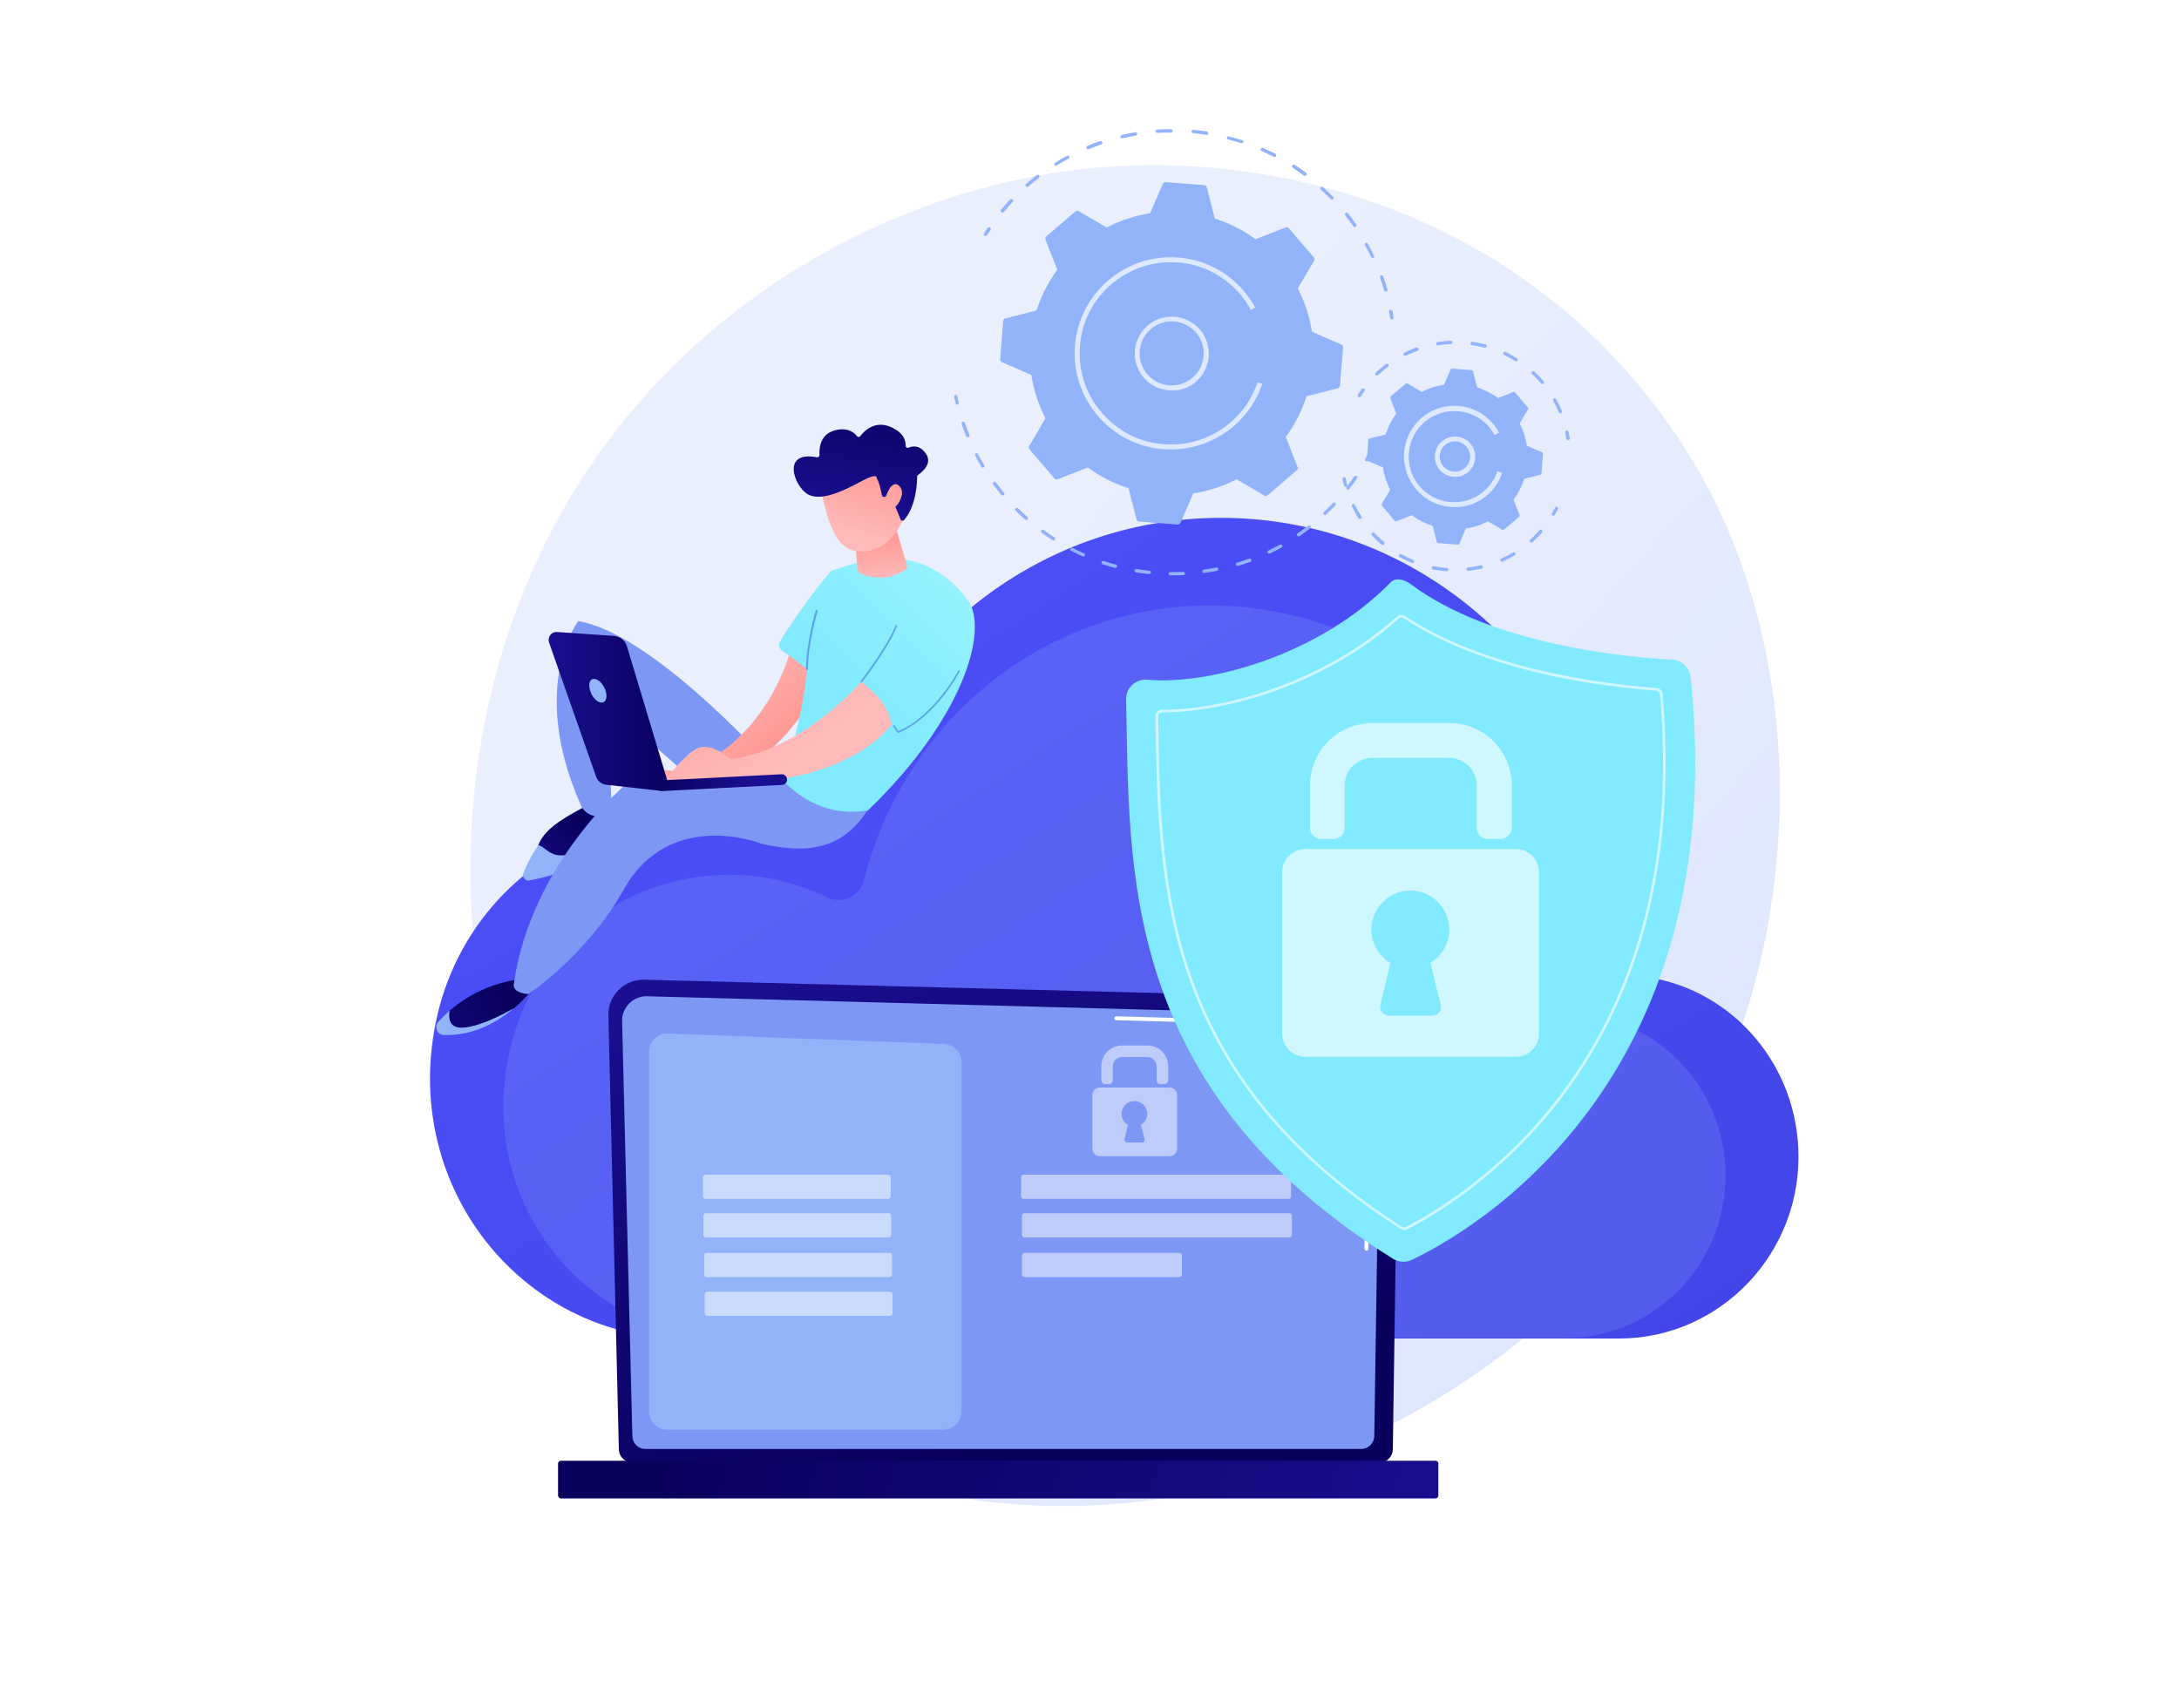 <?xml version="1.0" encoding="utf-8"?>
<!-- Generator: Adobe Illustrator 27.1.0, SVG Export Plug-In . SVG Version: 6.00 Build 0)  -->
<svg version="1.1" xmlns="http://www.w3.org/2000/svg" xmlns:xlink="http://www.w3.org/1999/xlink" x="0px" y="0px"
	 viewBox="0 0 1000 784" style="enable-background:new 0 0 1000 784;" xml:space="preserve">
<style type="text/css">
	.st0{fill:#FFFFFF;}
	.st1{fill:url(#SVGID_1_);}
	.st2{fill:url(#SVGID_00000015349344329073963810000010492487553427298444_);}
	.st3{opacity:0.21;fill:#91B3FA;}
	.st4{fill:url(#SVGID_00000041978436900057712030000008691777777342472079_);}
	.st5{fill:#7D97F4;}
	.st6{fill:url(#SVGID_00000110434322630393424440000006826345501433306031_);}
	.st7{fill:#91B3FA;}
	.st8{opacity:0.51;fill:#FFFFFF;}
	.st9{opacity:0.51;}
	.st10{opacity:0.7;fill:#FFFFFF;}
	.st11{fill:url(#SVGID_00000173883918204899360830000015298461897013454747_);}
	.st12{opacity:0.61;fill:#FFFFFF;}
	.st13{fill:url(#SVGID_00000016761109573515989450000012611668302146433952_);}
	.st14{fill:url(#SVGID_00000131341396354360180160000012033742743546698682_);}
	.st15{fill:url(#SVGID_00000126307409521101997480000004967409084505637010_);}
	.st16{fill:url(#SVGID_00000042702994531838150210000011054601354115968687_);}
	.st17{fill:url(#SVGID_00000026128674670776116630000014869971931256869773_);}
	.st18{fill:url(#SVGID_00000091735331076831448490000014860746551118088322_);}
	.st19{fill:url(#SVGID_00000047058399060943306710000011943227997063416246_);}
	.st20{fill:url(#SVGID_00000028286281353994593510000013008455319301626022_);}
	.st21{fill:url(#SVGID_00000022522008699839926860000006598058226456950948_);}
	.st22{fill:url(#SVGID_00000039112027530177801820000007522988434766674309_);}
	.st23{fill:url(#SVGID_00000109710643694263138250000016650858472957655476_);}
	.st24{fill:url(#SVGID_00000163072463991689874520000005791628356892084628_);}
	.st25{fill:url(#SVGID_00000114757889677179046590000002896108712124099475_);}
	.st26{fill:url(#SVGID_00000170279768596580304290000015653241044700459393_);}
</style>
<g id="Background">
	<g>
		<g>
			<rect class="st0" width="1000" height="784"/>
		</g>
	</g>
</g>
<g id="Illustration">
	<g>
		<linearGradient id="SVGID_1_" gradientUnits="userSpaceOnUse" x1="870.475" y1="697.011" x2="416.5" y2="299.784">
			<stop  offset="0" style="stop-color:#DAE3FE"/>
			<stop  offset="1" style="stop-color:#E9EFFD"/>
		</linearGradient>
		<path class="st1" d="M791.6,491.6C733.3,630.9,578,708.9,443.3,687.9c-21.9-3.4-82-13.6-135.2-61.8
			C205.7,533.5,183.8,350,266.4,220.7c60.1-94.1,167.9-147.5,270.3-144.8c22.1,0.6,106.6,4.1,180.9,66.3c10.9,9.1,35,30.8,56.7,65.2
			C825.2,288.2,829.6,400.8,791.6,491.6z"/>
		<g>
			
				<linearGradient id="SVGID_00000114033412858359937930000006464734439574480776_" gradientUnits="userSpaceOnUse" x1="-700.558" y1="104.326" x2="-1186.603" y2="858.536" gradientTransform="matrix(-1 0 0 1 -452.672 0)">
				<stop  offset="0" style="stop-color:#4F52FF"/>
				<stop  offset="1" style="stop-color:#4042E2"/>
			</linearGradient>
			<path style="fill:url(#SVGID_00000114033412858359937930000006464734439574480776_);" d="M200.8,465.6c10-42.5,42.5-75.8,83.9-86
				c28.5-7,55.8-3.2,78.9,8.1c7.7,3.8,16.8-0.5,18.9-8.9c20.4-81.2,92.3-141.1,177.9-141.1c101.4,0,183.7,84.3,183.7,188.3
				c0,2.8-0.1,6.5-0.1,10.2c0.4,7.8,3.7,11.1,8.6,11.9c39.7,4.2,71,37.8,72.7,79.3c2,47.6-35.8,87-82.2,87H313.5
				C240,614.2,182.4,544.2,200.8,465.6z"/>
			<path class="st3" d="M234.1,481.5c8.9-37.9,38-67.7,75-76.8c25.4-6.3,49.8-2.9,70.5,7.2c6.8,3.4,15-0.4,16.9-8
				c18.2-72.5,82.4-126,158.8-126c90.6,0,164,75.3,164,168.1c0,2.5,0,5.8-0.1,9.1c0.3,6.9,3.3,9.9,7.7,10.6
				c35.5,3.8,63.4,33.8,64.9,70.8c1.8,42.5-31.9,77.7-73.4,77.7H334.7C269.1,614.2,217.6,551.7,234.1,481.5z"/>
		</g>
		<g>
			
				<linearGradient id="SVGID_00000133496355030172872350000008847737506411571375_" gradientUnits="userSpaceOnUse" x1="-2047.144" y1="656.332" x2="-1966.217" y2="413.552" gradientTransform="matrix(-1 0 0 1 -1554.223 0)">
				<stop  offset="0" style="stop-color:#09005D"/>
				<stop  offset="1" style="stop-color:#1A0F91"/>
			</linearGradient>
			<path style="fill:url(#SVGID_00000133496355030172872350000008847737506411571375_);" d="M284,665.1c0,3.5,2.9,6.3,6.3,6.3h342.6
				c3.5,0,6.3-2.8,6.3-6.3l2.9-196.9c0-3.5-4.1-10.3-11.6-9.8l-334.9-8.7c-4.4-0.1-8.6,1.6-11.7,4.7c-3.1,3.1-4.8,7.3-4.7,11.7
				L284,665.1z"/>
			<path class="st5" d="M290.2,659.1c0,3.3,2.7,6,6,6h328.5c3.3,0,6-2.7,6-6l2.7-178.8c-0.3-10.8-9.7-14.6-15.5-14.4L297,457.3
				c-3.1-0.1-6,1.1-8.2,3.3c-2.2,2.2-3.4,5.1-3.3,8.2L290.2,659.1z"/>
			<g>
				<path class="st0" d="M627.1,574.1C627.1,574.1,627.1,574.1,627.1,574.1c-0.5,0-0.9-0.4-0.9-0.9l0.2-14.5c0-0.5,0.4-0.9,0.9-0.9
					c0,0,0,0,0,0c0.5,0,0.9,0.4,0.9,0.9l-0.2,14.5C628,573.8,627.6,574.1,627.1,574.1z"/>
				<path class="st0" d="M627.7,538.6C627.7,538.6,627.6,538.6,627.7,538.6c-0.5,0-0.9-0.4-0.9-0.9l0.8-55.5c0-3.3-1-5.9-3-7.8
					c-3.7-3.5-9.5-3.3-9.7-3.3l-102.6-2.8c-0.5,0-0.9-0.4-0.9-0.9c0-0.5,0.4-0.9,0.9-0.9l102.5,2.8c0.6,0,6.8-0.1,10.9,3.8
					c2.3,2.2,3.5,5.3,3.5,9.1l-0.8,55.5C628.5,538.2,628.1,538.6,627.7,538.6z"/>
			</g>
			
				<linearGradient id="SVGID_00000165934761739353795340000006851697204774914965_" gradientUnits="userSpaceOnUse" x1="-1858.853" y1="641.822" x2="-2219.188" y2="729.471" gradientTransform="matrix(-1 0 0 1 -1554.223 0)">
				<stop  offset="0" style="stop-color:#09005D"/>
				<stop  offset="1" style="stop-color:#1A0F91"/>
			</linearGradient>
			<path style="fill:url(#SVGID_00000165934761739353795340000006851697204774914965_);" d="M257.4,687.8h401.4
				c0.7,0,1.3-0.6,1.3-1.3v-14.7c0-0.7-0.6-1.3-1.3-1.3H257.4c-0.7,0-1.3,0.6-1.3,1.3v14.7C256.2,687.2,256.7,687.8,257.4,687.8z"/>
			<path class="st7" d="M432.7,656.3H306.3c-4.7,0-8.4-3.8-8.4-8.4V482.8c0-4.8,4-8.6,8.8-8.4l126.5,4.8c4.5,0.2,8.1,3.9,8.1,8.4
				v160.2C441.2,652.6,437.4,656.3,432.7,656.3z"/>
			<g>
				<path class="st8" d="M407.6,550.3h-83.8c-0.7,0-1.2-0.5-1.2-1.2v-8.7c0-0.7,0.5-1.2,1.2-1.2h83.8c0.7,0,1.2,0.5,1.2,1.2v8.7
					C408.8,549.7,408.2,550.3,407.6,550.3z"/>
				<path class="st8" d="M407.7,568H324c-0.7,0-1.2-0.5-1.2-1.2v-8.7c0-0.7,0.5-1.2,1.2-1.2h83.8c0.7,0,1.2,0.5,1.2,1.2v8.7
					C408.9,567.5,408.4,568,407.7,568z"/>
				<path class="st8" d="M408.2,586.2h-83.8c-0.7,0-1.2-0.5-1.2-1.2v-8.7c0-0.7,0.5-1.2,1.2-1.2h83.8c0.7,0,1.2,0.5,1.2,1.2v8.7
					C409.4,585.7,408.9,586.2,408.2,586.2z"/>
				<path class="st8" d="M408.4,604h-83.8c-0.7,0-1.2-0.5-1.2-1.2v-8.7c0-0.7,0.5-1.2,1.2-1.2h83.8c0.7,0,1.2,0.5,1.2,1.2v8.7
					C409.6,603.4,409.1,604,408.4,604z"/>
			</g>
			<g>
				<path class="st8" d="M591.3,550.3H469.8c-0.7,0-1.2-0.5-1.2-1.2v-8.7c0-0.7,0.5-1.2,1.2-1.2h121.5c0.7,0,1.2,0.5,1.2,1.2v8.7
					C592.5,549.7,592,550.3,591.3,550.3z"/>
				<path class="st8" d="M591.7,568H470.2c-0.7,0-1.2-0.5-1.2-1.2v-8.7c0-0.7,0.5-1.2,1.2-1.2h121.5c0.7,0,1.2,0.5,1.2,1.2v8.7
					C592.9,567.5,592.3,568,591.7,568z"/>
				<path class="st8" d="M541.2,586.2h-71c-0.7,0-1.2-0.5-1.2-1.2v-8.7c0-0.7,0.5-1.2,1.2-1.2h71c0.7,0,1.2,0.5,1.2,1.2v8.7
					C542.4,585.7,541.9,586.2,541.2,586.2z"/>
				<g class="st9">
					<path class="st0" d="M534.4,497.6h-1.9c-0.9,0-1.7-0.8-1.7-1.7v-6.5c0-2.3-1.9-4.2-4.2-4.2h-11.7c-2.3,0-4.2,1.9-4.2,4.2v6.5
						c0,0.9-0.8,1.7-1.7,1.7h-1.9c-0.9,0-1.7-0.8-1.7-1.7v-6.5c0-5.2,4.2-9.5,9.5-9.5h11.7c5.2,0,9.5,4.2,9.5,9.5v6.5
						C536.1,496.9,535.3,497.6,534.4,497.6z"/>
					<path class="st0" d="M536.7,499.2h-31.9c-2,0-3.5,1.6-3.5,3.5v24.5c0,2,1.6,3.5,3.5,3.5h31.9c2,0,3.5-1.6,3.5-3.5v-24.5
						C540.2,500.7,538.7,499.2,536.7,499.2z M525.3,522.8c0.2,0.8-0.4,1.6-1.3,1.6h-6.6c-0.8,0-1.5-0.8-1.3-1.6l1.5-6.4
						c-1.8-1.1-3-3.1-2.9-5.4c0.2-3,2.6-5.4,5.5-5.6c3.4-0.2,6.3,2.5,6.3,5.9c0,2.2-1.2,4-2.9,5.1L525.3,522.8z"/>
				</g>
			</g>
		</g>
		<g>
			<g>
				<g>
					<path class="st7" d="M627.2,211.8c-0.1,0-0.3,0-0.4-0.1c-0.4-0.2-0.5-0.7-0.3-1c0.5-0.9,1-1.8,1.4-2.7c0.2-0.4,0.6-0.5,1-0.3
						c0.4,0.2,0.5,0.7,0.3,1c-0.5,0.9-0.9,1.8-1.4,2.7C627.8,211.7,627.5,211.8,627.2,211.8z"/>
					<path class="st7" d="M538.3,264.1c-0.4,0-0.9,0-1.3,0c-0.4,0-0.8-0.4-0.7-0.8c0-0.4,0.3-0.7,0.8-0.7h0c2,0,4,0,5.9-0.1
						c0.4,0,0.8,0.3,0.8,0.7c0,0.4-0.3,0.8-0.7,0.8C541.4,264.1,539.9,264.1,538.3,264.1z M527.3,263.5
						C527.3,263.5,527.3,263.5,527.3,263.5c-2.1-0.2-4.1-0.5-6-0.8c-0.4-0.1-0.7-0.5-0.6-0.9c0.1-0.4,0.5-0.7,0.9-0.6
						c1.9,0.3,3.9,0.6,5.9,0.8c0.4,0,0.7,0.4,0.7,0.8C528,263.2,527.7,263.5,527.3,263.5z M552.6,263.1c-0.4,0-0.7-0.3-0.8-0.7
						c-0.1-0.4,0.2-0.8,0.6-0.9c1.9-0.3,3.9-0.6,5.8-1c0.4-0.1,0.8,0.2,0.9,0.6c0.1,0.4-0.2,0.8-0.6,0.9c-2,0.4-3.9,0.7-5.9,1
						C552.7,263.1,552.6,263.1,552.6,263.1z M512,260.7c-0.1,0-0.1,0-0.2,0c-1.9-0.5-3.9-1.1-5.8-1.7c-0.4-0.1-0.6-0.6-0.5-1
						c0.1-0.4,0.6-0.6,1-0.5c1.9,0.6,3.8,1.2,5.7,1.7c0.4,0.1,0.6,0.5,0.5,0.9C512.6,260.4,512.3,260.7,512,260.7z M567.9,259.7
						c-0.3,0-0.6-0.2-0.7-0.5c-0.1-0.4,0.1-0.8,0.5-0.9c1.9-0.6,3.8-1.2,5.6-1.9c0.4-0.1,0.8,0.1,1,0.5c0.1,0.4-0.1,0.8-0.5,1
						c-1.9,0.7-3.8,1.3-5.7,1.9C568,259.7,567.9,259.7,567.9,259.7z M497.2,255.5c-0.1,0-0.2,0-0.3-0.1c-1.8-0.8-3.6-1.7-5.4-2.6
						c-0.4-0.2-0.5-0.7-0.3-1c0.2-0.4,0.6-0.5,1-0.3c1.7,0.9,3.5,1.7,5.3,2.5c0.4,0.2,0.6,0.6,0.4,1
						C497.8,255.3,497.5,255.5,497.2,255.5z M582.4,254.1c-0.3,0-0.6-0.2-0.7-0.4c-0.2-0.4,0-0.8,0.4-1c1.8-0.9,3.5-1.8,5.3-2.7
						c0.4-0.2,0.8-0.1,1,0.3c0.2,0.4,0.1,0.8-0.3,1c-1.7,1-3.5,1.9-5.3,2.8C582.6,254.1,582.5,254.1,582.4,254.1z M483.5,248.1
						c-0.1,0-0.3,0-0.4-0.1c-1.7-1.1-3.3-2.2-5-3.4c-0.3-0.2-0.4-0.7-0.2-1.1c0.2-0.3,0.7-0.4,1.1-0.2c1.6,1.2,3.2,2.3,4.9,3.3
						c0.4,0.2,0.5,0.7,0.2,1.1C484,248,483.7,248.1,483.5,248.1z M595.9,246.2c-0.2,0-0.5-0.1-0.6-0.3c-0.2-0.3-0.2-0.8,0.2-1.1
						c1.6-1.1,3.2-2.3,4.8-3.5c0.3-0.3,0.8-0.2,1.1,0.1c0.3,0.3,0.2,0.8-0.1,1.1c-1.6,1.2-3.2,2.4-4.8,3.6
						C596.2,246.2,596.1,246.2,595.9,246.2z M471,238.7c-0.2,0-0.4-0.1-0.5-0.2c-1.5-1.3-3-2.7-4.4-4.1c-0.3-0.3-0.3-0.8,0-1.1
						c0.3-0.3,0.8-0.3,1.1,0c1.4,1.4,2.8,2.7,4.3,4c0.3,0.3,0.3,0.8,0.1,1.1C471.4,238.6,471.2,238.7,471,238.7z M608.1,236.4
						c-0.2,0-0.4-0.1-0.6-0.2c-0.3-0.3-0.3-0.8,0-1.1c1.4-1.3,2.8-2.8,4.2-4.2c0.3-0.3,0.8-0.3,1.1,0c0.3,0.3,0.3,0.8,0,1.1
						c-1.4,1.4-2.8,2.9-4.2,4.2C608.5,236.3,608.3,236.4,608.1,236.4z M460.1,227.4c-0.2,0-0.4-0.1-0.6-0.3
						c-1.3-1.5-2.5-3.1-3.7-4.7c-0.2-0.3-0.2-0.8,0.2-1.1c0.3-0.2,0.8-0.2,1.1,0.2c1.2,1.6,2.4,3.1,3.7,4.7c0.3,0.3,0.2,0.8-0.1,1.1
						C460.5,227.4,460.3,227.4,460.1,227.4z M618.6,224.8c-0.2,0-0.3-0.1-0.5-0.2c-0.3-0.3-0.4-0.7-0.1-1.1c1.2-1.6,2.4-3.2,3.5-4.8
						c0.2-0.3,0.7-0.4,1.1-0.2c0.3,0.2,0.4,0.7,0.2,1.1c-1.1,1.6-2.3,3.3-3.5,4.8C619.1,224.7,618.8,224.8,618.6,224.8z
						 M451.1,214.7c-0.3,0-0.5-0.1-0.7-0.4c-1-1.7-2-3.5-2.9-5.2c-0.2-0.4-0.1-0.8,0.3-1c0.4-0.2,0.8-0.1,1,0.3
						c0.9,1.7,1.9,3.5,2.9,5.2c0.2,0.4,0.1,0.8-0.3,1C451.3,214.7,451.2,214.7,451.1,214.7z M444.1,200.7c-0.3,0-0.6-0.2-0.7-0.5
						c-0.8-1.9-1.5-3.7-2.1-5.6c-0.1-0.4,0.1-0.8,0.5-1c0.4-0.1,0.8,0.1,1,0.5c0.6,1.9,1.3,3.7,2.1,5.5c0.2,0.4,0,0.8-0.4,1
						C444.3,200.7,444.2,200.7,444.1,200.7z"/>
					<path class="st7" d="M439.3,185.8c-0.3,0-0.7-0.2-0.7-0.6c-0.2-1-0.5-2-0.7-3c-0.1-0.4,0.2-0.8,0.6-0.9
						c0.4-0.1,0.8,0.2,0.9,0.6c0.2,1,0.4,2,0.6,2.9c0.1,0.4-0.2,0.8-0.6,0.9C439.4,185.8,439.4,185.8,439.3,185.8z"/>
				</g>
				<g>
					<path class="st7" d="M452.2,108.3c-0.1,0-0.3,0-0.4-0.1c-0.4-0.2-0.5-0.7-0.2-1c0.5-0.9,1.1-1.7,1.7-2.6
						c0.2-0.3,0.7-0.4,1.1-0.2c0.3,0.2,0.4,0.7,0.2,1.1c-0.6,0.8-1.1,1.7-1.6,2.5C452.7,108.2,452.5,108.3,452.2,108.3z"/>
					<path class="st7" d="M635.9,133.8c-0.3,0-0.6-0.2-0.7-0.5c-0.6-2-1.2-4-1.9-5.9c-0.1-0.4,0.1-0.8,0.5-1c0.4-0.1,0.8,0.1,1,0.5
						c0.7,2,1.4,4,2,6c0.1,0.4-0.1,0.8-0.5,0.9C636,133.7,635.9,133.8,635.9,133.8z M630,118.4c-0.3,0-0.6-0.2-0.7-0.4
						c-0.9-1.9-1.9-3.7-2.9-5.5c-0.2-0.4-0.1-0.8,0.3-1c0.4-0.2,0.8-0.1,1,0.3c1,1.8,2,3.7,2.9,5.6c0.2,0.4,0,0.8-0.4,1
						C630.2,118.4,630.1,118.4,630,118.4z M621.7,104.2c-0.2,0-0.5-0.1-0.6-0.3c-1.2-1.7-2.4-3.4-3.7-5c-0.3-0.3-0.2-0.8,0.1-1.1
						c0.3-0.3,0.8-0.2,1.1,0.1c1.3,1.6,2.6,3.3,3.8,5.1c0.2,0.3,0.2,0.8-0.2,1.1C622,104.2,621.8,104.2,621.7,104.2z M460,97.6
						c-0.2,0-0.3-0.1-0.5-0.2c-0.3-0.3-0.4-0.7-0.1-1.1c1.3-1.6,2.7-3.2,4.2-4.7c0.3-0.3,0.8-0.3,1.1,0c0.3,0.3,0.3,0.8,0,1.1
						c-1.4,1.5-2.8,3.1-4.1,4.7C460.4,97.5,460.2,97.6,460,97.6z M611.2,91.6c-0.2,0-0.4-0.1-0.5-0.2c-1.4-1.5-2.9-2.9-4.5-4.3
						c-0.3-0.3-0.3-0.8,0-1.1c0.3-0.3,0.8-0.3,1.1,0c1.6,1.4,3.1,2.9,4.5,4.4c0.3,0.3,0.3,0.8,0,1.1
						C611.6,91.5,611.4,91.6,611.2,91.6z M471.4,85.8c-0.2,0-0.4-0.1-0.6-0.3c-0.3-0.3-0.2-0.8,0.1-1.1c1.6-1.4,3.2-2.7,4.9-4
						c0.3-0.3,0.8-0.2,1.1,0.1c0.3,0.3,0.2,0.8-0.1,1.1c-1.6,1.3-3.3,2.6-4.8,3.9C471.8,85.8,471.6,85.8,471.4,85.8z M598.9,80.7
						c-0.2,0-0.3,0-0.5-0.1c-1.7-1.2-3.4-2.4-5.1-3.6c-0.4-0.2-0.5-0.7-0.2-1.1c0.2-0.4,0.7-0.5,1.1-0.2c1.8,1.1,3.5,2.4,5.2,3.6
						c0.3,0.3,0.4,0.7,0.2,1.1C599.3,80.6,599.1,80.7,598.9,80.7z M484.6,76.1c-0.3,0-0.5-0.1-0.6-0.4c-0.2-0.4-0.1-0.8,0.2-1
						c1.8-1.1,3.6-2.2,5.5-3.2c0.4-0.2,0.8-0.1,1,0.3c0.2,0.4,0.1,0.8-0.3,1c-1.8,1-3.6,2-5.4,3.1C484.9,76,484.8,76.1,484.6,76.1z
						 M584.9,72.1c-0.1,0-0.2,0-0.3-0.1c-1.8-0.9-3.7-1.8-5.6-2.7c-0.4-0.2-0.6-0.6-0.4-1c0.2-0.4,0.6-0.6,1-0.4
						c1.9,0.8,3.8,1.8,5.7,2.7c0.4,0.2,0.5,0.7,0.3,1C585.5,71.9,585.2,72.1,584.9,72.1z M499.3,68.5c-0.3,0-0.6-0.2-0.7-0.5
						c-0.2-0.4,0-0.8,0.4-1c1.9-0.8,3.9-1.6,5.9-2.2c0.4-0.1,0.8,0.1,1,0.5c0.1,0.4-0.1,0.8-0.5,1c-2,0.7-3.9,1.4-5.8,2.2
						C499.5,68.5,499.4,68.5,499.3,68.5z M569.8,65.7c-0.1,0-0.2,0-0.2,0c-2-0.6-4-1.2-6-1.7c-0.4-0.1-0.7-0.5-0.5-0.9
						c0.1-0.4,0.5-0.7,0.9-0.5c2,0.5,4.1,1.1,6.1,1.8c0.4,0.1,0.6,0.6,0.5,1C570.4,65.5,570.1,65.7,569.8,65.7z M514.9,63.5
						c-0.3,0-0.7-0.2-0.7-0.6c-0.1-0.4,0.2-0.8,0.6-0.9c2-0.5,4.1-0.9,6.2-1.3c0.4-0.1,0.8,0.2,0.9,0.6c0.1,0.4-0.2,0.8-0.6,0.9
						c-2,0.3-4.1,0.8-6.1,1.2C515,63.5,514.9,63.5,514.9,63.5z M553.8,61.9c0,0-0.1,0-0.1,0c-2-0.3-4.1-0.6-6.2-0.8
						c-0.4,0-0.7-0.4-0.7-0.8c0-0.4,0.4-0.7,0.8-0.7c2.1,0.2,4.2,0.4,6.3,0.8c0.4,0.1,0.7,0.5,0.6,0.9
						C554.5,61.7,554.2,61.9,553.8,61.9z M531.1,61c-0.4,0-0.7-0.3-0.8-0.7c0-0.4,0.3-0.8,0.7-0.8c2.1-0.1,4.2-0.2,6.3-0.2h0
						c0.4,0,0.8,0.3,0.8,0.8c0,0.4-0.3,0.8-0.8,0.8C535.3,60.8,533.2,60.9,531.1,61C531.2,61,531.2,61,531.1,61z"/>
					<path class="st7" d="M638.8,146.7c-0.4,0-0.7-0.3-0.8-0.6c-0.2-1-0.3-2-0.5-3c-0.1-0.4,0.2-0.8,0.6-0.9
						c0.4-0.1,0.8,0.2,0.9,0.6c0.2,1,0.4,2,0.5,3c0.1,0.4-0.2,0.8-0.6,0.9C638.8,146.7,638.8,146.7,638.8,146.7z"/>
				</g>
				<g>
					<path class="st7" d="M616.4,159.4c0-0.5-0.3-1-0.7-1.2l-13.6-5.9c-1.1-6.9-3.2-13.6-6.5-19.9l7.5-12.8c0.3-0.4,0.2-1-0.1-1.4
						l-11.6-13.5c-0.3-0.4-0.9-0.5-1.4-0.3l-13.8,5.4c-5.8-4.2-12.1-7.4-18.7-9.5l-3.7-14.4c-0.1-0.5-0.6-0.9-1.1-0.9l-17.8-1.4
						c-0.5,0-1,0.3-1.2,0.7l-5.9,13.6c-6.9,1.1-13.6,3.2-19.9,6.5L495,96.9c-0.4-0.3-1-0.2-1.4,0.1l-13.5,11.6
						c-0.4,0.3-0.5,0.9-0.3,1.4l5.4,13.8c-4.2,5.8-7.4,12.1-9.5,18.7l-14.4,3.7c-0.5,0.1-0.9,0.6-0.9,1.1L459,165
						c0,0.5,0.3,1,0.7,1.2l13.6,5.9c1.1,6.9,3.2,13.6,6.5,19.9l-7.5,12.8c-0.3,0.4-0.2,1,0.1,1.4l11.6,13.5c0.3,0.4,0.9,0.5,1.4,0.3
						l13.8-5.4c5.8,4.2,12.1,7.4,18.7,9.5l3.7,14.4c0.1,0.5,0.6,0.9,1.1,0.9l17.8,1.4c0.5,0,1-0.3,1.2-0.7l5.9-13.6
						c6.9-1.1,13.6-3.2,19.9-6.5l12.8,7.5c0.4,0.3,1,0.2,1.4-0.1l13.5-11.6c0.4-0.3,0.5-0.9,0.3-1.4l-5.4-13.8
						c4.2-5.8,7.4-12.1,9.5-18.7l14.4-3.7c0.5-0.1,0.9-0.6,0.9-1.1L616.4,159.4z"/>
					<path class="st10" d="M537.7,179.2c-3.5,0-6.9-1.1-9.8-3.1c-7.6-5.4-9.4-16-4-23.6c2.6-3.7,6.5-6.2,11-6.9
						c4.5-0.8,9,0.3,12.7,2.9c3.7,2.6,6.2,6.5,6.9,11c0.8,4.5-0.3,9-2.9,12.7c-2.6,3.7-6.5,6.2-11,6.9
						C539.6,179.1,538.6,179.2,537.7,179.2z M537.7,147.5c-0.8,0-1.7,0.1-2.5,0.2c-3.9,0.7-7.2,2.8-9.5,6
						c-4.7,6.6-3.1,15.8,3.5,20.5c3.2,2.3,7.1,3.1,11,2.5c3.9-0.7,7.2-2.8,9.5-6c2.3-3.2,3.1-7.1,2.5-11c-0.7-3.9-2.8-7.2-6-9.5l0,0
						C543.7,148.5,540.7,147.5,537.7,147.5z"/>
					<path class="st10" d="M537.4,206.3c-1.2,0-2.3,0-3.5-0.1c-11.8-0.9-22.4-6.4-30.1-15.3c-6.9-8.1-10.6-18.1-10.6-28.6
						c0-1.2,0-2.3,0.1-3.5c0.9-11.8,6.4-22.4,15.3-30.1c9-7.7,20.4-11.4,32.1-10.5c11.8,0.9,22.4,6.4,30.1,15.3c2,2.4,3.8,5,5.3,7.7
						l-2,1.1c-1.4-2.6-3.1-5.1-5-7.3c-7.3-8.5-17.4-13.7-28.5-14.5c-11.1-0.9-22,2.7-30.5,9.9c-8.5,7.3-13.7,17.4-14.5,28.6
						c-0.1,1.1-0.1,2.2-0.1,3.3c0,10,3.5,19.5,10.1,27.1c7.3,8.5,17.4,13.7,28.5,14.5c11.2,0.9,22-2.7,30.5-9.9
						c5.8-4.9,10.1-11.3,12.5-18.5l2.2,0.7c-2.5,7.5-7.1,14.3-13.2,19.5C557.9,202.6,547.9,206.3,537.4,206.3z"/>
				</g>
			</g>
			<g>
				<g>
					<path class="st7" d="M712.9,236.7c-0.1,0-0.3,0-0.4-0.1c-0.4-0.2-0.5-0.7-0.3-1c0.5-0.9,1-1.7,1.5-2.6c0.2-0.4,0.6-0.5,1-0.3
						c0.4,0.2,0.5,0.7,0.3,1c-0.5,0.9-1,1.8-1.5,2.7C713.5,236.6,713.2,236.7,712.9,236.7z"/>
					<path class="st7" d="M663.9,262.2C663.9,262.2,663.9,262.2,663.9,262.2c-2.1-0.2-4.2-0.4-6.2-0.8c-0.4-0.1-0.7-0.5-0.6-0.9
						c0.1-0.4,0.5-0.7,0.9-0.6c2,0.4,4,0.7,6,0.8c0.4,0,0.7,0.4,0.7,0.8C664.6,261.9,664.3,262.2,663.9,262.2z M673.8,262
						c-0.4,0-0.7-0.3-0.8-0.7c0-0.4,0.3-0.8,0.7-0.8c2-0.2,4-0.6,5.9-1c0.4-0.1,0.8,0.2,0.9,0.6c0.1,0.4-0.2,0.8-0.6,0.9
						C678,261.4,676,261.8,673.8,262C673.9,262,673.9,262,673.8,262z M648.3,258.5c-0.1,0-0.2,0-0.3-0.1c-1.9-0.8-3.8-1.7-5.6-2.7
						c-0.4-0.2-0.5-0.7-0.3-1c0.2-0.4,0.7-0.5,1-0.3c1.8,1,3.6,1.8,5.4,2.6c0.4,0.2,0.6,0.6,0.4,1
						C648.9,258.3,648.6,258.5,648.3,258.5z M689.3,257.8c-0.3,0-0.6-0.2-0.7-0.4c-0.2-0.4,0-0.8,0.4-1c1.8-0.8,3.6-1.8,5.4-2.8
						c0.4-0.2,0.8-0.1,1,0.3c0.2,0.4,0.1,0.8-0.3,1c-1.8,1.1-3.6,2-5.5,2.9C689.5,257.8,689.4,257.8,689.3,257.8z M634.6,250.2
						c-0.2,0-0.3-0.1-0.5-0.2c-1.6-1.3-3.1-2.7-4.5-4.3c-0.3-0.3-0.3-0.8,0-1.1c0.3-0.3,0.8-0.3,1.1,0c1.4,1.5,2.9,2.8,4.4,4.1
						c0.3,0.3,0.4,0.7,0.1,1.1C635,250.2,634.8,250.2,634.6,250.2z M702.8,249.1c-0.2,0-0.4-0.1-0.6-0.3c-0.3-0.3-0.3-0.8,0.1-1.1
						l0.4-0.4c1.3-1.2,2.6-2.5,3.8-3.9c0.3-0.3,0.8-0.3,1.1-0.1c0.3,0.3,0.3,0.8,0.1,1.1c-1.2,1.4-2.6,2.7-3.9,4l-0.5,0.4
						C703.1,249,702.9,249.1,702.8,249.1z M624,238.2c-0.3,0-0.5-0.1-0.6-0.4c-1.1-1.7-2.1-3.6-3-5.4c-0.2-0.4,0-0.8,0.4-1
						c0.4-0.2,0.8,0,1,0.4c0.9,1.8,1.9,3.6,3,5.3c0.2,0.4,0.1,0.8-0.2,1C624.3,238.2,624.1,238.2,624,238.2z"/>
					<path class="st7" d="M617.5,223.5c-0.3,0-0.6-0.2-0.7-0.6c-0.3-1-0.5-2-0.7-3c-0.1-0.4,0.2-0.8,0.6-0.9
						c0.4-0.1,0.8,0.2,0.9,0.6c0.2,1,0.4,2,0.7,2.9c0.1,0.4-0.1,0.8-0.5,0.9C617.6,223.5,617.6,223.5,617.5,223.5z"/>
				</g>
				<g>
					<path class="st7" d="M623.8,182.3c-0.1,0-0.3,0-0.4-0.1c-0.4-0.2-0.5-0.7-0.2-1c0.5-0.9,1.1-1.7,1.7-2.6
						c0.2-0.3,0.7-0.4,1.1-0.2c0.3,0.2,0.4,0.7,0.2,1.1c-0.6,0.8-1.1,1.6-1.7,2.5C624.3,182.2,624,182.3,623.8,182.3z"/>
					<path class="st7" d="M716.1,189.7c-0.3,0-0.6-0.2-0.7-0.5c-0.8-1.8-1.7-3.6-2.6-5.3c-0.2-0.4-0.1-0.8,0.3-1
						c0.4-0.2,0.8-0.1,1,0.3c1,1.8,1.9,3.6,2.7,5.5c0.2,0.4,0,0.8-0.4,1C716.3,189.7,716.2,189.7,716.1,189.7z M707.8,176.3
						c-0.2,0-0.4-0.1-0.6-0.3c-0.4-0.5-0.8-0.9-1.2-1.4c-0.9-1-1.9-2-2.9-2.9c-0.3-0.3-0.3-0.8,0-1.1c0.3-0.3,0.8-0.3,1.1,0
						c1,1,2,2,3,3c0.4,0.5,0.8,0.9,1.2,1.4c0.3,0.3,0.2,0.8-0.1,1.1C708.1,176.2,708,176.3,707.8,176.3z M631.9,172.4
						c-0.2,0-0.4-0.1-0.5-0.2c-0.3-0.3-0.3-0.8,0-1.1c0.3-0.3,0.6-0.6,0.9-0.9c1.2-1.1,2.4-2.1,3.7-3.1c0.3-0.3,0.8-0.2,1.1,0.1
						c0.3,0.3,0.2,0.8-0.1,1.1c-1.2,0.9-2.5,2-3.6,3c-0.3,0.3-0.6,0.6-0.9,0.8C632.3,172.3,632.1,172.4,631.9,172.4z M695.9,165.9
						c-0.1,0-0.3,0-0.4-0.1c-1.7-1.1-3.4-2-5.2-2.9c-0.4-0.2-0.5-0.6-0.4-1c0.2-0.4,0.6-0.5,1-0.4c1.8,0.9,3.6,1.9,5.3,3
						c0.4,0.2,0.5,0.7,0.2,1C696.4,165.8,696.2,165.9,695.9,165.9z M644.8,163.3c-0.3,0-0.5-0.2-0.7-0.4c-0.2-0.4,0-0.8,0.3-1
						c1.8-0.9,3.7-1.7,5.6-2.4c0.4-0.1,0.8,0.1,1,0.5c0.1,0.4-0.1,0.8-0.5,1c-1.9,0.7-3.7,1.5-5.5,2.3
						C645,163.3,644.9,163.3,644.8,163.3z M681.5,159.6c-0.1,0-0.1,0-0.2,0c-1.9-0.5-3.9-0.9-5.8-1.2c-0.4-0.1-0.7-0.4-0.6-0.9
						c0.1-0.4,0.4-0.7,0.9-0.6c2,0.3,4,0.7,6,1.2c0.4,0.1,0.6,0.5,0.5,0.9C682.1,159.4,681.8,159.6,681.5,159.6z M659.8,158.5
						c-0.4,0-0.7-0.3-0.7-0.6c-0.1-0.4,0.2-0.8,0.6-0.9c2-0.3,4-0.5,6.1-0.6c0.4,0,0.8,0.3,0.8,0.7c0,0.4-0.3,0.8-0.7,0.8
						c-2,0.1-4,0.3-5.9,0.6C659.9,158.5,659.8,158.5,659.8,158.5z"/>
					<path class="st7" d="M719.6,202c-0.4,0-0.7-0.3-0.8-0.6c-0.2-1-0.3-2-0.5-2.9c-0.1-0.4,0.2-0.8,0.6-0.9
						c0.4-0.1,0.8,0.2,0.9,0.6c0.2,1,0.4,2,0.6,3c0.1,0.4-0.2,0.8-0.6,0.9C719.7,202,719.6,202,719.6,202z"/>
				</g>
				<g>
					<path class="st7" d="M708.1,208.2c0-0.3-0.1-0.5-0.4-0.6l-7-3c-0.5-3.5-1.6-7-3.3-10.2l3.9-6.6c0.1-0.2,0.1-0.5-0.1-0.7l-5.9-7
						c-0.2-0.2-0.5-0.3-0.7-0.2l-7.1,2.8c-3-2.2-6.2-3.8-9.6-4.9l-1.9-7.4c-0.1-0.3-0.3-0.4-0.6-0.5l-9.1-0.7
						c-0.3,0-0.5,0.1-0.6,0.4l-3,7c-3.5,0.5-7,1.6-10.2,3.3l-6.6-3.9c-0.2-0.1-0.5-0.1-0.7,0.1l-7,5.9c-0.2,0.2-0.3,0.5-0.2,0.7
						l2.8,7.1c-2.2,3-3.8,6.2-4.9,9.6l-7.4,1.9c-0.3,0.1-0.4,0.3-0.5,0.6l-0.7,9.1c0,0.3,0.1,0.5,0.4,0.6l7,3
						c0.5,3.5,1.6,7,3.3,10.2l-3.9,6.6c-0.1,0.2-0.1,0.5,0.1,0.7l5.9,7c0.2,0.2,0.5,0.3,0.7,0.2l7.1-2.8c3,2.2,6.2,3.8,9.6,4.9
						l1.9,7.4c0.1,0.3,0.3,0.4,0.6,0.5l9.1,0.7c0.3,0,0.5-0.1,0.6-0.4l3-7c3.5-0.5,7-1.6,10.2-3.3l6.6,3.9c0.2,0.1,0.5,0.1,0.7-0.1
						l7-5.9c0.2-0.2,0.3-0.5,0.2-0.7l-2.8-7.1c2.2-3,3.8-6.2,4.9-9.6l7.4-1.9c0.3-0.1,0.4-0.3,0.5-0.6L708.1,208.2z"/>
					<path class="st10" d="M667.7,218.9c-1.9,0-3.8-0.6-5.3-1.7c-4.2-3-5.2-8.7-2.2-12.9c1.4-2,3.6-3.4,6-3.8
						c2.4-0.4,4.9,0.1,6.9,1.6c2,1.4,3.4,3.6,3.8,6c0.4,2.4-0.1,4.9-1.6,6.9c-1.4,2-3.6,3.4-6,3.8
						C668.7,218.8,668.2,218.9,667.7,218.9z M667.7,202.6c-2.2,0-4.4,1-5.7,2.9c-2.2,3.1-1.5,7.5,1.7,9.7c1.5,1.1,3.4,1.5,5.2,1.2
						c1.8-0.3,3.4-1.3,4.5-2.8c1.1-1.5,1.5-3.4,1.2-5.2c-0.3-1.8-1.3-3.4-2.8-4.5l0,0C670.5,203,669.1,202.6,667.7,202.6z"/>
					<path class="st10" d="M667.5,232.8c-0.6,0-1.2,0-1.8-0.1c-6.2-0.5-11.8-3.3-15.8-8.1c-3.7-4.4-5.6-9.7-5.6-15.1
						c0-6.6,2.8-13.1,8.1-17.7c9.7-8.3,24.4-7.2,32.7,2.6c0.1,0.1,0.1,0.2,0.2,0.2c0.9,1.1,1.7,2.2,2.4,3.5c0,0,0,0,0,0
						c0,0,0,0,0,0.1c0,0,0,0.1,0.1,0.1c0,0,0,0,0,0.1c0,0.1,0.1,0.1,0.1,0.2l-2,1.1c-0.7-1.3-1.6-2.5-2.5-3.7l0,0
						c-5.3-6.2-13.5-8.5-21-6.7c-3.1,0.8-6,2.2-8.6,4.4c-4.8,4.1-7.3,10-7.3,15.9c0,4.8,1.6,9.7,5,13.6c7.5,8.8,20.8,9.8,29.5,2.3
						c2.9-2.5,5-5.7,6.2-9.2l2.2,0.7c-1.3,4-3.7,7.5-6.9,10.3C678.4,230.9,673.1,232.8,667.5,232.8z"/>
				</g>
			</g>
		</g>
		<g>
			<g>
				
					<linearGradient id="SVGID_00000053536066249995029830000011830444384351393956_" gradientUnits="userSpaceOnUse" x1="920.788" y1="124.056" x2="815.923" y2="226.641">
					<stop  offset="0" style="stop-color:#AEFDFF"/>
					<stop  offset="1" style="stop-color:#82EAFE"/>
				</linearGradient>
				<path style="fill:url(#SVGID_00000053536066249995029830000011830444384351393956_);" d="M519.6,314.4c1.9-1.8,4.4-2.6,7-2.4
					c27.4,2.5,78.4-10.7,111.7-44.8c2.3-2.4,6.5-1,9.2,1c37.1,27.7,98.6,33.5,119.9,34.6c4.4,0.2,8,3.7,8.5,8.1
					c19.4,187.5-102.7,255.4-128,267.4c-2.8,1.3-6,1.1-8.6-0.5c-126.2-78.6-120.8-180.8-122.5-256.5
					C516.7,318.6,517.7,316.1,519.6,314.4z"/>
				<path class="st12" d="M644.4,564.6c-0.6,0-1.1-0.2-1.6-0.5c-48.4-30.9-79.9-67.9-96.4-113c-14.7-40.3-15.4-81.3-16.1-117.5
					l-0.1-4.8c0-0.8,0.3-1.6,0.9-2.1c0.6-0.6,1.3-0.9,2.1-0.9h0c30,0,74.9-13.2,107.9-42.8c1-0.9,2.5-1,3.6-0.3
					c36.2,24,87.9,31,115.5,33.1c1.5,0.1,2.6,1.3,2.8,2.7c6.4,73.1-8.8,135-45.2,183.9c-27.2,36.5-59.5,55.5-72.1,62l0,0
					C645.4,564.5,644.9,564.6,644.4,564.6z M645.2,563.2l0.3,0.5L645.2,563.2c12.5-6.4,44.6-25.3,71.6-61.6
					c36.2-48.6,51.4-110.2,45-183c-0.1-0.9-0.8-1.5-1.6-1.6c-27.7-2-79.6-9.1-116.1-33.3c-0.7-0.4-1.6-0.4-2.1,0.2
					c-33.2,29.8-78.5,43.1-108.7,43.1h0c-0.5,0-1,0.2-1.3,0.5c-0.3,0.3-0.5,0.8-0.5,1.3l0.1,4.8c0.6,36.1,1.4,77,16,117.2
					c16.4,44.9,47.8,81.6,95.9,112.4C644,563.4,644.7,563.4,645.2,563.2z"/>
			</g>
			<g>
				<path class="st12" d="M688.5,385.1h-5.7c-2.8,0-5.1-2.3-5.1-5.1v-19.5c0-7-5.7-12.6-12.6-12.6h-35.4c-7,0-12.6,5.7-12.6,12.6
					V380c0,2.8-2.3,5.1-5.1,5.1h-5.7c-2.8,0-5.1-2.3-5.1-5.1v-19.5c0-15.8,12.8-28.6,28.6-28.6h35.4c15.8,0,28.6,12.8,28.6,28.6V380
					C693.7,382.8,691.4,385.1,688.5,385.1z"/>
				<path class="st12" d="M695.6,389.7h-96.5c-5.9,0-10.7,4.8-10.7,10.7v74c0,5.9,4.8,10.7,10.7,10.7h96.5c5.9,0,10.7-4.8,10.7-10.7
					v-74C706.3,394.5,701.5,389.7,695.6,389.7z M661.2,461.3c0.6,2.5-1.3,4.9-3.9,4.9h-19.9c-2.6,0-4.5-2.4-3.9-4.9l4.6-19.3
					c-5.5-3.3-9.1-9.4-8.7-16.3c0.5-9,7.7-16.3,16.7-16.9c10.4-0.6,19,7.6,19,17.8c0,6.5-3.5,12.2-8.7,15.4L661.2,461.3z"/>
			</g>
		</g>
		<g>
			
				<linearGradient id="SVGID_00000042724304062175105760000004801814750169510326_" gradientUnits="userSpaceOnUse" x1="-501.333" y1="380.822" x2="-473.014" y2="410.4" gradientTransform="matrix(-1 0 0 1 -231.542 0)">
				<stop  offset="0" style="stop-color:#09005D"/>
				<stop  offset="1" style="stop-color:#1A0F91"/>
			</linearGradient>
			<path style="fill:url(#SVGID_00000042724304062175105760000004801814750169510326_);" d="M277.7,365.5c0,0,7.8,0.4,8.8,16.5
				c0,0-18.1,16.2-42.6,20.1c-1.8,0.3,2.6-12.5,3.2-14.3C250.3,379.6,260.2,374.3,277.7,365.5z"/>
			<path class="st5" d="M365.7,346.6h-16.5c0,0-50.6-55.9-83.8-61.5c0,0-23.1,29.5,1.2,84.6c2,4.4,7.4,6.4,11.5,3.8
				c1.2-0.8,2.1-1.8,2.6-3.1l-2-47c0,0,43.2,37.7,50.7,45C337,375.6,375.1,371.2,365.7,346.6z"/>
			
				<linearGradient id="SVGID_00000170269702942257030430000007606828481888252815_" gradientUnits="userSpaceOnUse" x1="-463.766" y1="455.062" x2="-410.2" y2="494.377" gradientTransform="matrix(-1 0 0 1 -231.542 0)">
				<stop  offset="0" style="stop-color:#09005D"/>
				<stop  offset="1" style="stop-color:#1A0F91"/>
			</linearGradient>
			<path style="fill:url(#SVGID_00000170269702942257030430000007606828481888252815_);" d="M206.3,464c6.9-6.1,17.9-12.8,33.8-14.8
				l5.4,3.3c0,0-3.4,5.1-9.7,10.4c-5.8,3.3-14.6,7.9-22,8.8C206.6,472.7,205.6,468.3,206.3,464z"/>
			<path class="st7" d="M247.1,387.9c4.3,1.4,6.1,7.4,16.9,3.4c10.4-3.9,18.2-8.8,22.2-11.7c0.1,0.8,0.2,1.6,0.2,2.5
				c0,0-19.1,18.2-43.6,22c-1.8,0.3-3.3-1.5-2.6-3.3C241.4,397.7,243.6,392.9,247.1,387.9z"/>
			<path class="st7" d="M201.1,469.1c1.4-1.5,3.1-3.3,5.2-5.2c-0.7,4.4,0.3,8.7,7.5,7.7c7.4-1,16.2-5.5,22-8.8
				c-7.2,6.1-18.2,12.7-32,12.3C200.7,475.1,199.1,471.4,201.1,469.1z"/>
			<path class="st5" d="M365.1,358.6l-77.2,0.8c0,0-44.1,36.5-52.1,92.1c0,0-1.3,4.1,6.6,4.8c0,0,26.7-17.4,44-48.2
				c21.3-37.7,63.5-20.7,63.5-20.7c20.3,4.5,36.4,2.8,48.2-15.4L365.1,358.6z"/>
			
				<linearGradient id="SVGID_00000050664795332437780310000015703917382350195108_" gradientUnits="userSpaceOnUse" x1="-550.309" y1="309.762" x2="-586.676" y2="353.009" gradientTransform="matrix(-1 0 0 1 -231.542 0)">
				<stop  offset="0" style="stop-color:#FEBBBA"/>
				<stop  offset="1" style="stop-color:#FF928E"/>
			</linearGradient>
			<path style="fill:url(#SVGID_00000050664795332437780310000015703917382350195108_);" d="M363.2,296.4c0,0-8.3,41.6-49,58.1
				l-14.5-1.7l-3.4,5.4l34,1.1c0,0,29-11.5,44.4-42.8C375.2,315.5,383.7,298,363.2,296.4z"/>
			
				<linearGradient id="SVGID_00000029762995371614877810000005210454334177745552_" gradientUnits="userSpaceOnUse" x1="499.085" y1="203.319" x2="389.655" y2="317.308">
				<stop  offset="0" style="stop-color:#AEFDFF"/>
				<stop  offset="1" style="stop-color:#82EAFE"/>
			</linearGradient>
			<path style="fill:url(#SVGID_00000029762995371614877810000005210454334177745552_);" d="M358.8,357.9c0,0,9.5-25.7,11.5-50.6
				c0,0-6.9-5.9-11.2-8.5c-1.4-0.8-1.9-2.6-1.2-4.1c3.2-6.6,22.4-32.4,23.8-32.8c7.8-2,39.9-17.2,62.5,13.7
				c9.7,13.3-1.9,54.1-45.9,96.4C384.1,374.3,370.8,370.2,358.8,357.9z"/>
			
				<linearGradient id="SVGID_00000072973162662446894520000003303972865427388848_" gradientUnits="userSpaceOnUse" x1="-592.714" y1="349.112" x2="-520.023" y2="249.667" gradientTransform="matrix(-1 0 0 1 -231.542 0)">
				<stop  offset="0" style="stop-color:#FEBBBA"/>
				<stop  offset="1" style="stop-color:#FF928E"/>
			</linearGradient>
			<path style="fill:url(#SVGID_00000072973162662446894520000003303972865427388848_);" d="M395.2,312.9c0,0-26.3,31.1-59.8,35.6
				c0,0-8.7-7.9-15.1-5.1c-6.5,2.8-15.3,15.3-15.3,15.3h43.1c0,0,40.8-1.4,61.1-26.1C407.5,323.9,402.6,318.7,395.2,312.9z"/>
			
				<linearGradient id="SVGID_00000178193882334964888320000000461340161757269425_" gradientUnits="userSpaceOnUse" x1="-637.181" y1="266.702" x2="-634.503" y2="242.604" gradientTransform="matrix(-1 0 0 1 -231.542 0)">
				<stop  offset="0" style="stop-color:#FEBBBA"/>
				<stop  offset="1" style="stop-color:#FF928E"/>
			</linearGradient>
			<path style="fill:url(#SVGID_00000178193882334964888320000000461340161757269425_);" d="M410.5,240.1l5.7,19.2
				c0.3,0.9-0.1,1.8-0.8,2.3c-2.8,1.9-10,5.7-19.9,2c-1.1-0.4-1.9-1.5-2-2.7l-1.4-16.7L410.5,240.1z"/>
			<g>
				
					<linearGradient id="SVGID_00000055697256965827839330000011725722033026563735_" gradientUnits="userSpaceOnUse" x1="-622.9" y1="245.682" x2="-634.702" y2="206.757" gradientTransform="matrix(-1 0 0 1 -231.542 0)">
					<stop  offset="0" style="stop-color:#FEBBBA"/>
					<stop  offset="1" style="stop-color:#FF928E"/>
				</linearGradient>
				<path style="fill:url(#SVGID_00000055697256965827839330000011725722033026563735_);" d="M376.9,224.6c0,0,2.8,19.9,10.5,26
					c7.6,6.1,22.5,1.5,27.5-13.5l-10-25.6L376.9,224.6z"/>
				
					<linearGradient id="SVGID_00000116914510381728295740000004189854119959503017_" gradientUnits="userSpaceOnUse" x1="-633.55" y1="174.21" x2="-622.577" y2="236.793" gradientTransform="matrix(-1 0 0 1 -231.542 0)">
					<stop  offset="0" style="stop-color:#09005D"/>
					<stop  offset="1" style="stop-color:#1A0F91"/>
				</linearGradient>
				<path style="fill:url(#SVGID_00000116914510381728295740000004189854119959503017_);" d="M406,228.1c-0.6,0.2-1.2-0.2-1.3-0.8
					c-0.3-1.8-1-5.5-2.4-7.9c0,0,0.7-2.6-6.6,1.3c-7.3,3.9-18.3,9.7-24.8,6.3c-6.3-3.4-12.7-20.3,4-17.1c0.6,0.1,1.2-0.4,1.2-1
					c-0.2-2.8,0.1-9.2,6.5-11.2c6.1-1.9,9.4,0.8,10.7,2.5c0.4,0.5,1.1,0.5,1.5,0c1.8-2.4,6.7-7.4,14-4.2c6,2.6,6.9,6.3,6.8,8.6
					c0,0.7,0.7,1.2,1.4,0.9c1.8-0.8,4.8-1.3,7.6,2.3c3.9,4.9-1.7,9.1-3.3,10.2c-0.3,0.2-0.4,0.5-0.4,0.8c0,2.5-0.4,13.6-6,19.9
					c-0.5,0.5-1.4,0.4-1.6-0.3L409,228c-0.2-0.5-0.7-0.7-1.2-0.6L406,228.1z"/>
				
					<linearGradient id="SVGID_00000160148894928543537760000013599881406100498071_" gradientUnits="userSpaceOnUse" x1="-635.124" y1="249.388" x2="-646.926" y2="210.463" gradientTransform="matrix(-1 0 0 1 -231.542 0)">
					<stop  offset="0" style="stop-color:#FEBBBA"/>
					<stop  offset="1" style="stop-color:#FF928E"/>
				</linearGradient>
				<path style="fill:url(#SVGID_00000160148894928543537760000013599881406100498071_);" d="M405.9,230.1c0,0,2.6-10.6,6.6-7.2
					c4,3.5-1,11-5.6,12.5L405.9,230.1z"/>
			</g>
			
				<linearGradient id="SVGID_00000121253805198534540090000016987628195640950148_" gradientUnits="userSpaceOnUse" x1="-538.661" y1="326.612" x2="-483.347" y2="326.612" gradientTransform="matrix(-1 0 0 1 -231.542 0)">
				<stop  offset="0" style="stop-color:#09005D"/>
				<stop  offset="1" style="stop-color:#1A0F91"/>
			</linearGradient>
			<path style="fill:url(#SVGID_00000121253805198534540090000016987628195640950148_);" d="M307.1,361.1l-19.4-64.5
				c-0.8-2.6-3.1-4.5-5.9-4.7l-26.1-1.8c-2.7-0.2-4.6,2.4-3.7,4.9l21.6,61.6c0.7,2,2.5,3.4,4.6,3.6l25.7,2.9L307.1,361.1z"/>
			<path class="st7" d="M271.4,318.5c1.4,2.9,3.9,4.6,5.6,3.8c1.6-0.8,1.8-3.8,0.3-6.7c-1.4-2.9-3.9-4.6-5.6-3.8
				C270.1,312.5,270,315.5,271.4,318.5z"/>
			
				<linearGradient id="SVGID_00000151526596487199157480000000605191252898724245_" gradientUnits="userSpaceOnUse" x1="-531.948" y1="350.791" x2="-576.177" y2="362.914" gradientTransform="matrix(-1 0 0 1 -231.542 0)">
				<stop  offset="0" style="stop-color:#09005D"/>
				<stop  offset="1" style="stop-color:#1A0F91"/>
			</linearGradient>
			<path style="fill:url(#SVGID_00000151526596487199157480000000605191252898724245_);" d="M304,363.1c0,0,0.1,0,0.1,0l54.8-2.8
				c1.4-0.1,2.4-1.2,2.3-2.6c-0.1-1.4-1.2-2.4-2.6-2.3l-54.8,2.8c-1.4,0.1-2.4,1.2-2.3,2.6C301.6,362.1,302.7,363.1,304,363.1z"/>
			
				<linearGradient id="SVGID_00000111881330989107836380000015432171471549349036_" gradientUnits="userSpaceOnUse" x1="382.279" y1="142.047" x2="365.182" y2="405.348">
				<stop  offset="0" style="stop-color:#4994E1"/>
				<stop  offset="1" style="stop-color:#66ADE9"/>
			</linearGradient>
			<path style="fill:url(#SVGID_00000111881330989107836380000015432171471549349036_);" d="M370.3,307.6c-0.2,0-0.4-0.2-0.4-0.4
				c0-11.6,4.4-26.9,4.5-27c0.1-0.2,0.3-0.3,0.5-0.3c0.2,0.1,0.3,0.3,0.3,0.5c0,0.2-4.5,15.4-4.4,26.8
				C370.6,307.5,370.5,307.6,370.3,307.6L370.3,307.6z"/>
			
				<linearGradient id="SVGID_00000128485883404201436940000018263575109274170507_" gradientUnits="userSpaceOnUse" x1="413.406" y1="144.068" x2="396.309" y2="407.369">
				<stop  offset="0" style="stop-color:#4994E1"/>
				<stop  offset="1" style="stop-color:#66ADE9"/>
			</linearGradient>
			<path style="fill:url(#SVGID_00000128485883404201436940000018263575109274170507_);" d="M395.2,313.3c-0.1,0-0.2,0-0.2-0.1
				c-0.2-0.1-0.2-0.4-0.1-0.5c0.1-0.2,12-15.3,16.1-25.6c0.1-0.2,0.3-0.3,0.5-0.2c0.2,0.1,0.3,0.3,0.2,0.5
				c-4.1,10.4-16.1,25.7-16.2,25.8C395.4,313.2,395.3,313.3,395.2,313.3z"/>
			
				<linearGradient id="SVGID_00000002349360645684730420000015984073465983021748_" gradientUnits="userSpaceOnUse" x1="436.567" y1="145.572" x2="419.469" y2="408.873">
				<stop  offset="0" style="stop-color:#4994E1"/>
				<stop  offset="1" style="stop-color:#66ADE9"/>
			</linearGradient>
			<path style="fill:url(#SVGID_00000002349360645684730420000015984073465983021748_);" d="M412.1,336.5l-2.2-3.1
				c-0.1-0.2-0.1-0.4,0.1-0.5c0.2-0.1,0.4-0.1,0.5,0.1l1.8,2.6c16.9-7.4,27.4-27.6,27.5-27.8c0.1-0.2,0.3-0.3,0.5-0.2
				c0.2,0.1,0.3,0.3,0.2,0.5c-0.1,0.2-10.8,20.9-28.1,28.3L412.1,336.5z"/>
		</g>
	</g>
</g>
</svg>
